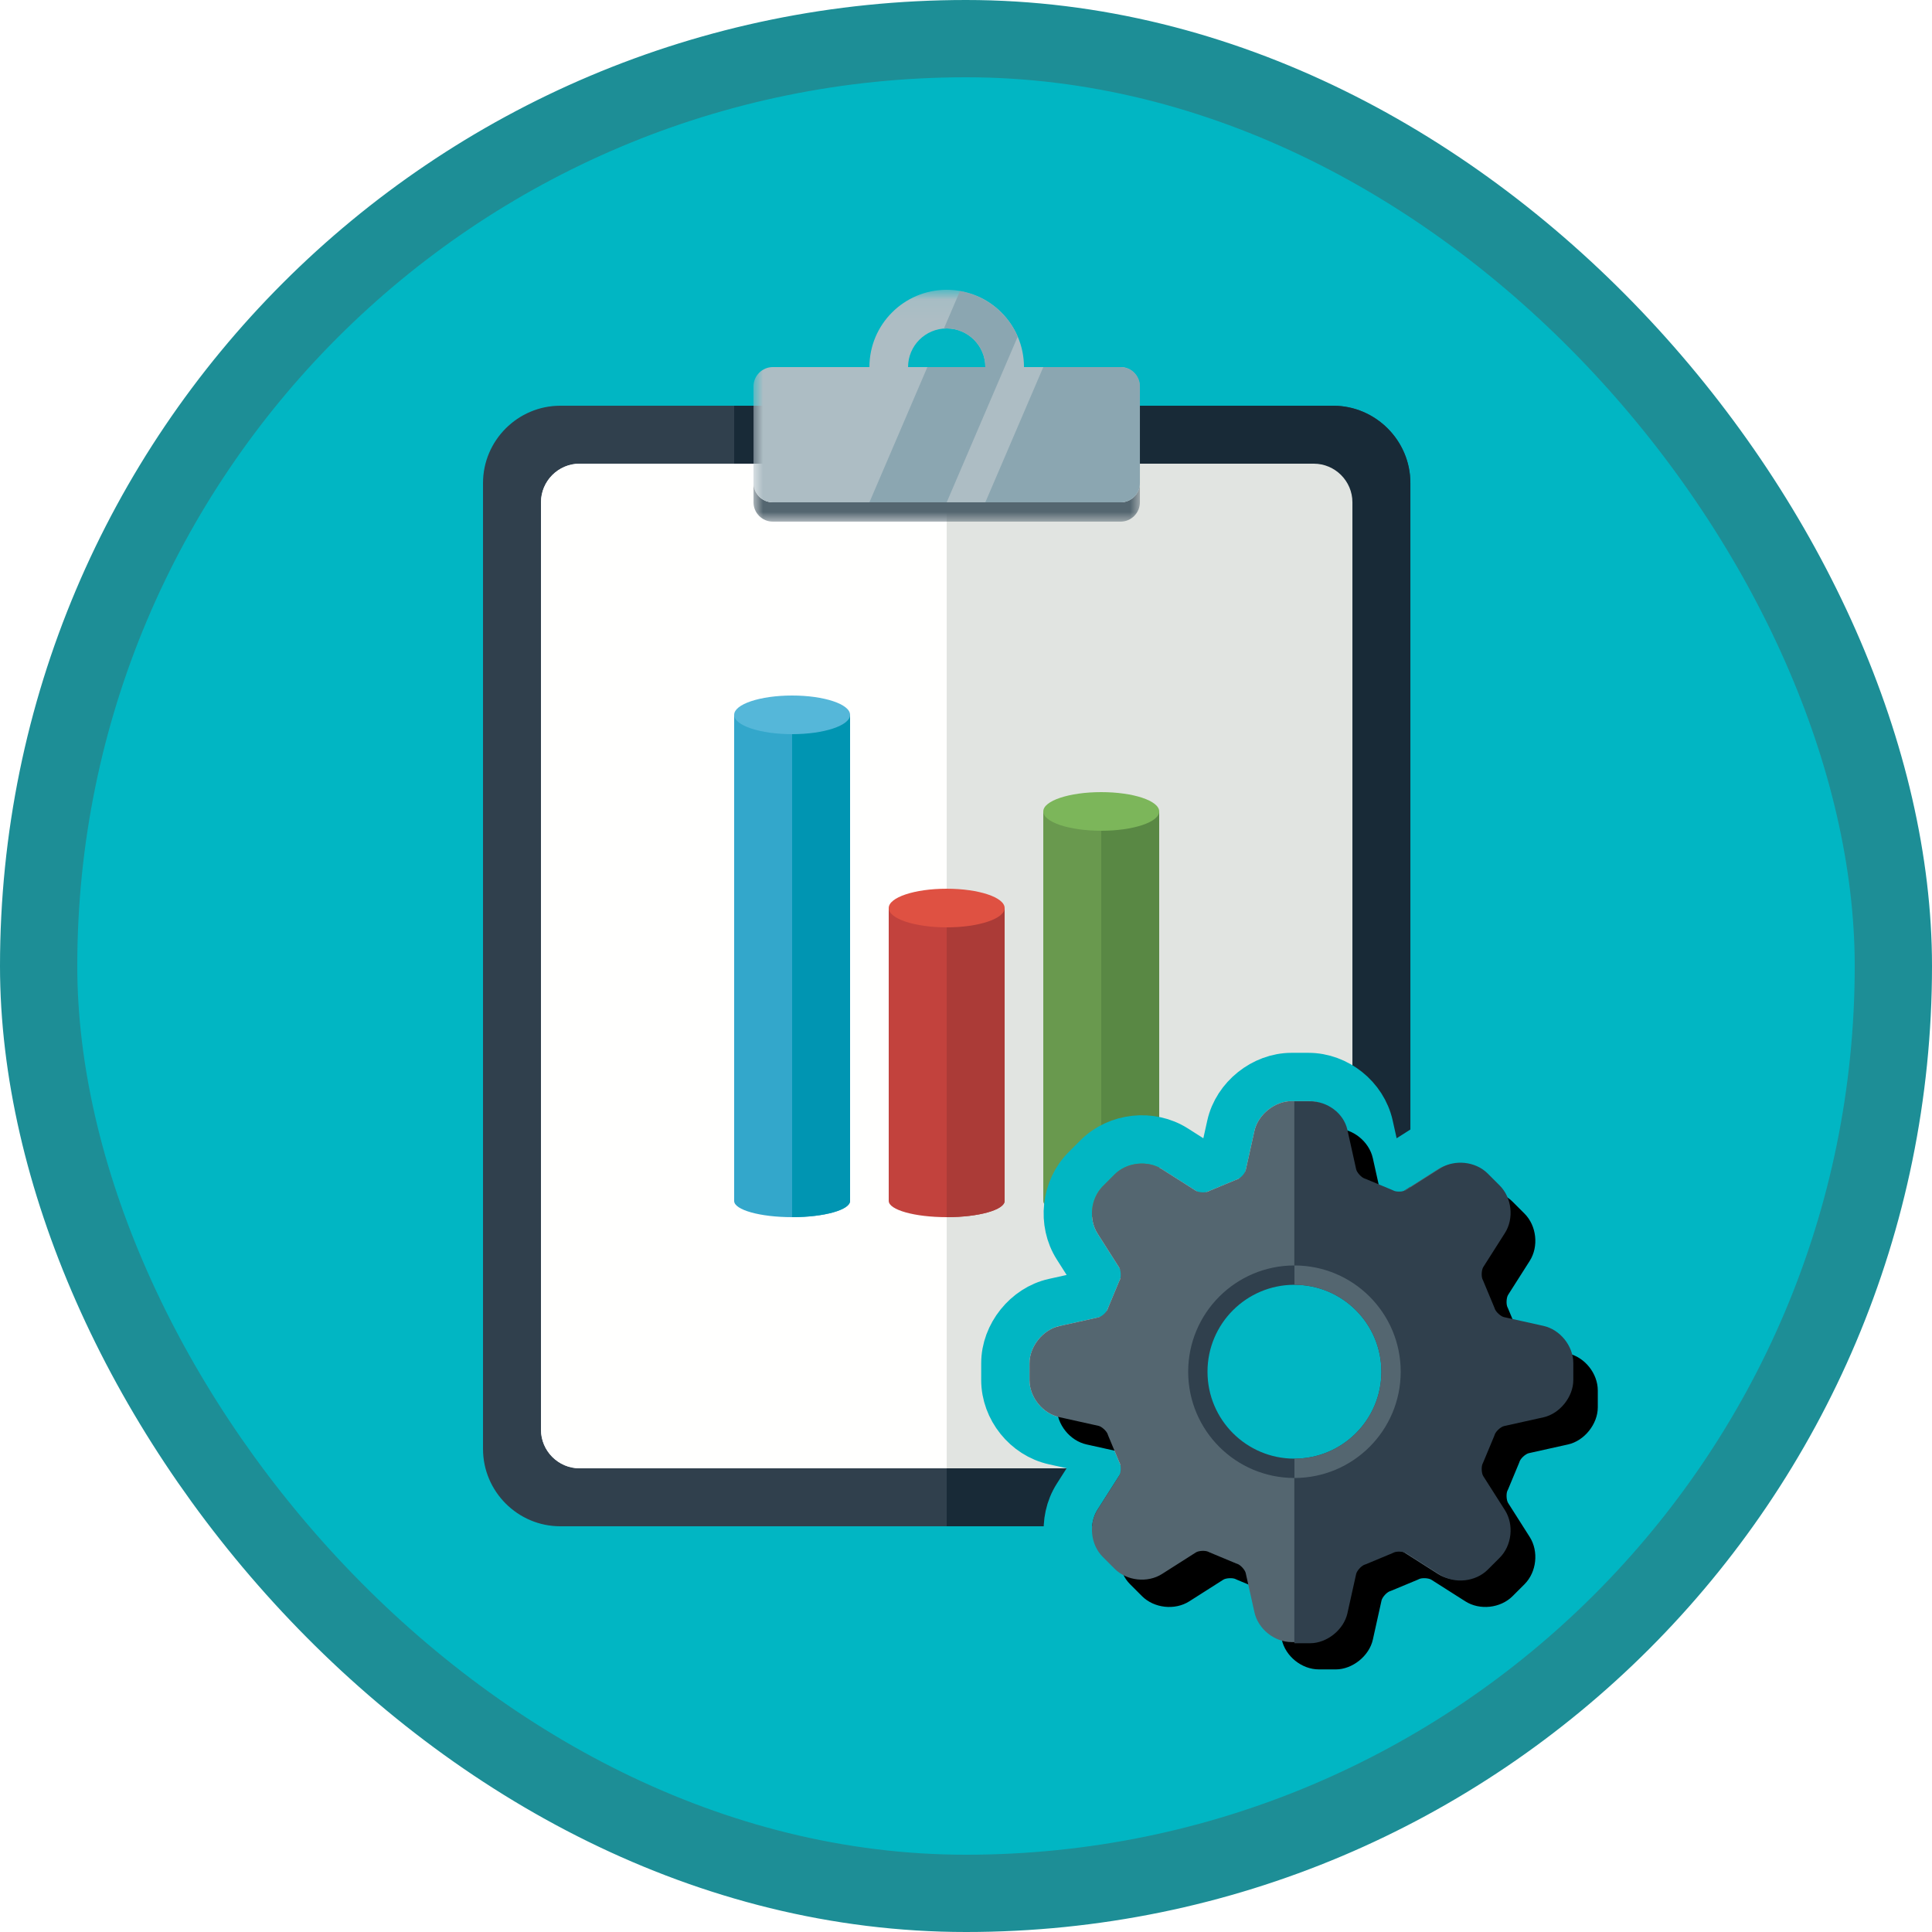 <?xml version="1.0" encoding="UTF-8"?>
<svg width="100px" height="100px" viewBox="0 0 100 100" version="1.1" xmlns="http://www.w3.org/2000/svg" xmlns:xlink="http://www.w3.org/1999/xlink">
    <!-- Generator: Sketch 53.2 (72643) - https://sketchapp.com -->
    <title>Configure and use the General ledger in Dynamics 365 for Finance and Operations/configure-chart-of-accounts-in-dynamics-365-for-finance-and-operations</title>
    <desc>Created with Sketch.</desc>
    <defs>
        <rect id="path-1" x="0" y="0" width="96" height="96" rx="48"></rect>
        <polygon id="path-3" points="0.001 0.04 20.001 0.04 20.001 12 0.001 12"></polygon>
        <path d="M18.375,14.698 C18.375,17.111 16.412,19.073 14,19.073 C11.588,19.073 9.625,17.111 9.625,14.698 C9.625,12.286 11.588,10.323 14,10.323 C16.412,10.323 18.375,12.286 18.375,14.698 Z M24.426,11.89 C24.259,11.853 24,11.617 23.948,11.454 C23.941,11.432 23.933,11.41 23.924,11.388 L23.363,10.024 C23.353,10.001 23.342,9.977 23.33,9.954 C23.251,9.803 23.267,9.455 23.358,9.312 L24.477,7.554 C24.952,6.808 24.834,5.734 24.209,5.108 L23.59,4.489 C22.98,3.879 21.875,3.757 21.145,4.221 L19.386,5.34 C19.327,5.378 19.188,5.419 19.024,5.419 C18.889,5.419 18.789,5.392 18.744,5.368 C18.722,5.356 18.698,5.346 18.674,5.336 L17.31,4.774 C17.289,4.765 17.267,4.757 17.244,4.751 C17.082,4.699 16.846,4.439 16.809,4.272 L16.357,2.238 C16.165,1.375 15.322,0.698 14.438,0.698 L13.562,0.698 C12.678,0.698 11.835,1.375 11.644,2.238 L11.191,4.273 C11.154,4.439 10.918,4.699 10.755,4.751 C10.733,4.757 10.711,4.765 10.689,4.774 L9.326,5.336 C9.302,5.346 9.278,5.356 9.255,5.368 C9.211,5.392 9.111,5.419 8.976,5.419 C8.811,5.419 8.673,5.378 8.614,5.34 L6.855,4.222 C6.125,3.757 5.02,3.88 4.41,4.49 L3.791,5.108 C3.166,5.734 3.048,6.808 3.523,7.554 L4.642,9.312 C4.733,9.456 4.748,9.803 4.67,9.954 C4.658,9.977 4.647,10.001 4.637,10.024 L4.076,11.388 C4.067,11.41 4.059,11.432 4.052,11.454 C4,11.617 3.741,11.853 3.574,11.89 L1.54,12.342 C0.676,12.534 5.68434189e-14,13.376 5.68434189e-14,14.261 L5.68434189e-14,15.136 C5.68434189e-14,16.02 0.676,16.863 1.539,17.055 L3.574,17.507 C3.741,17.544 4,17.78 4.052,17.943 C4.059,17.965 4.067,17.987 4.076,18.009 L4.637,19.373 C4.647,19.396 4.658,19.42 4.67,19.443 C4.748,19.593 4.733,19.941 4.641,20.085 L3.523,21.843 C3.048,22.589 3.166,23.663 3.791,24.288 L4.41,24.908 C5.019,25.517 6.123,25.641 6.856,25.176 L8.613,24.057 C8.673,24.019 8.811,23.978 8.976,23.978 C9.111,23.978 9.211,24.005 9.255,24.029 C9.278,24.04 9.302,24.051 9.326,24.061 L10.689,24.623 C10.711,24.631 10.733,24.639 10.755,24.646 C10.918,24.698 11.154,24.958 11.191,25.125 L11.644,27.159 C11.835,28.022 12.678,28.698 13.562,28.698 L14.438,28.698 C15.322,28.698 16.164,28.022 16.356,27.159 L16.809,25.125 C16.846,24.958 17.082,24.698 17.244,24.646 C17.267,24.639 17.289,24.631 17.31,24.623 L18.674,24.061 C18.698,24.051 18.721,24.04 18.744,24.029 C18.789,24.005 18.889,23.978 19.023,23.978 C19.188,23.978 19.327,24.019 19.386,24.057 L21.144,25.175 C21.874,25.641 22.98,25.517 23.59,24.908 L24.209,24.289 C24.834,23.664 24.952,22.589 24.477,21.843 L23.358,20.085 C23.267,19.941 23.251,19.594 23.33,19.443 C23.342,19.42 23.353,19.397 23.363,19.373 L23.924,18.009 C23.933,17.987 23.941,17.965 23.948,17.943 C24,17.78 24.259,17.544 24.427,17.507 L26.46,17.055 C27.324,16.863 28,16.02 28,15.136 L28,14.261 C28,13.376 27.324,12.534 26.46,12.342 L24.426,11.89 Z" id="path-5"></path>
        <filter x="-3.6%" y="-3.6%" width="107.1%" height="114.3%" filterUnits="objectBoundingBox" id="filter-6">
            <feOffset dx="0" dy="2" in="SourceAlpha" result="shadowOffsetOuter1"></feOffset>
            <feColorMatrix values="0 0 0 0 0   0 0 0 0 0   0 0 0 0 0  0 0 0 0.1 0" type="matrix" in="shadowOffsetOuter1"></feColorMatrix>
        </filter>
        <path d="M0.416,10.5 C2.718,10.5 4.583,8.262 4.583,5.5 L4.583,5.5 C4.583,2.738 2.718,0.5 0.416,0.5 L0.416,0.5 L0.416,10.5 Z" id="path-7"></path>
    </defs>
    <g id="Badges" stroke="none" stroke-width="1" fill="none" fill-rule="evenodd">
        <g id="Configure-and-use-the-General-ledger-in-Dynamics-365-for-Finance-and-Operations-1" transform="translate(-49, -660)">
            <g id="Configure-and-use-the-General-ledger-in-Dynamics-365-for-Finance-and-Operations/configure-chart-of-accounts-in-dynamics-365-for-finance-and-operations" transform="translate(49, 660)">
                <g id="Mask" transform="translate(2, 2)">
                    <mask id="mask-2" fill="white">
                        <use xlink:href="#path-1"></use>
                    </mask>
                    <use id="BG" fill="#01B6C3" xlink:href="#path-1"></use>
                    <g id="Clip" mask="url(#mask-2)">
                        <g transform="translate(23, 13)">
                            <path d="M4.001,64 C1.801,64 0.001,62.2 0.001,60 L0.001,10 C0.001,7.8 1.801,6 4.001,6 L44.001,6 C46.201,6 48.001,7.8 48.001,10 L48.001,60 C48.001,62.2 46.201,64 44.001,64 L4.001,64" id="Fill-18" fill="#30404D"></path>
                            <path d="M44.001,6 L24.001,6 L24.001,64 L44.001,64 C46.201,64 48.001,62.2 48.001,60 L48.001,10 C48.001,7.8 46.201,6 44.001,6" id="Fill-19" fill="#182A37"></path>
                            <path d="M5.001,61 C3.901,61 3.001,60.101 3.001,59 L3.001,11 C3.001,9.899 3.901,9 5.001,9 L43.001,9 C44.101,9 45.001,9.899 45.001,11 L45.001,59 C45.001,60.101 44.101,61 43.001,61 L5.001,61" id="Fill-20" fill="#E1E4E1"></path>
                            <path d="M24.001,9 L5.001,9 C3.901,9 3.001,9.899 3.001,11 L3.001,59 C3.001,60.101 3.901,61 5.001,61 L24.001,61 L24.001,9" id="Fill-21" fill="#FFFFFE"></path>
                            <g id="Group-25" stroke-width="1" fill="none" transform="translate(14, 0)">
                                <mask id="mask-4" fill="white">
                                    <use xlink:href="#path-3"></use>
                                </mask>
                                <g id="Clip-23"></g>
                                <path d="M19.001,11 L1.001,11 C0.451,11 0.001,10.55 0.001,10 L0.001,11 C0.001,11.55 0.451,12 1.001,12 L19.001,12 C19.551,12 20.001,11.55 20.001,11 L20.001,10 C20.001,10.55 19.551,11 19.001,11" id="Fill-22" fill="#546670" mask="url(#mask-4)"></path>
                                <path d="M10.001,2 C11.104,2 12.001,2.897 12.001,4 L8.001,4 C8.001,2.897 8.897,2 10.001,2 Z M19.001,4 L14.001,4 C14.001,1.791 12.21,0 10.001,0 C7.792,0 6.001,1.791 6.001,4 L1.001,4 C0.451,4 0.001,4.45 0.001,5 L0.001,10 C0.001,10.55 0.451,11 1.001,11 L19.001,11 C19.551,11 20.001,10.55 20.001,10 L20.001,5 C20.001,4.45 19.551,4 19.001,4 L19.001,4 Z" id="Fill-24" fill="#ADBDC4" mask="url(#mask-4)"></path>
                            </g>
                            <polygon id="Fill-26" fill="#182A37" points="13.001 9 14.001 9 14.001 6 13.001 6"></polygon>
                            <path d="M34.001,10 L34.001,5 C34.001,4.45 33.551,4 33.001,4 L29.001,4 L26.001,11 L33.001,11 C33.551,11 34.001,10.55 34.001,10" id="Fill-33" fill="#8BA6B1"></path>
                            <path d="M24.686,0.069 L23.852,2.015 C23.902,2.011 23.95,2 24.001,2 C25.104,2 26.001,2.897 26.001,4 L23.001,4 L20.001,11 L24.001,11 L27.676,2.424 C27.151,1.202 26.033,0.303 24.686,0.069" id="Fill-34" fill="#8BA6B1"></path>
                        </g>
                    </g>
                    <g id="Graphs" mask="url(#mask-2)">
                        <g transform="translate(36, 34)">
                            <path d="M16,6 L16,26.16 C16,26.624 17.341,27 19,27 C20.659,27 22,26.624 22,26.16 L22,6 L16,6" id="Fill-878" fill="#69994E"></path>
                            <path d="M8,11 L8,26.158 C8,26.623 9.344,27 11,27 C12.657,27 14,26.623 14,26.158 L14,11 L8,11" id="Fill-879" fill="#C2423D"></path>
                            <path d="M0,1 L0,26.161 C0,26.624 1.344,27 3,27 C4.656,27 6,26.624 6,26.161 L6,1 L0,1" id="Fill-880" fill="#33A7CB"></path>
                            <path d="M3,1 L3,27 C4.656,27 6,26.624 6,26.161 L6,1 L3,1" id="Fill-881" fill="#0095B2"></path>
                            <path d="M11,11 L11,27 C12.656,27 14,26.623 14,26.158 L14,11 L11,11" id="Fill-882" fill="#AB3B37"></path>
                            <path d="M19,6 L19,27 C20.659,27 22,26.624 22,26.16 L22,6 L19,6" id="Fill-883" fill="#598844"></path>
                            <path d="M22,6 C22,6.552 20.659,7 19,7 C17.341,7 16,6.552 16,6 C16,5.447 17.341,5 19,5 C20.659,5 22,5.447 22,6" id="Fill-884" fill="#7CB65A"></path>
                            <path d="M14,11 C14,11.552 12.657,12 11,12 C9.344,12 8,11.552 8,11 C8,10.447 9.344,10 11,10 C12.657,10 14,10.447 14,11" id="Fill-885" fill="#DF5142"></path>
                            <path d="M6,1 C6,1.552 4.656,2 3,2 C1.344,2 0,1.552 0,1 C0,0.448 1.344,0 3,0 C4.656,0 6,0.448 6,1" id="Fill-886" fill="#55B7D9"></path>
                        </g>
                    </g>
                    <g id="Gear" mask="url(#mask-2)">
                        <g transform="translate(44, 47)">
                            <g id="Group-10" stroke-width="1" fill="none" fill-rule="evenodd" transform="translate(21.5, 21.5) rotate(-45) translate(-21.5, -21.5) translate(7, 7)">
                                <path d="M17.125,14.698 C17.125,12.977 15.722,11.573 14,11.573 C12.278,11.573 10.875,12.976 10.875,14.698 C10.875,16.421 12.278,17.823 14,17.823 C15.722,17.823 17.125,16.42 17.125,14.698 Z M16.842,5.933 L16.838,5.932 C16.839,5.932 16.84,5.933 16.842,5.933 Z M26.732,11.122 C28.167,11.441 29.25,12.791 29.25,14.261 L29.25,15.136 C29.25,16.606 28.166,17.957 26.731,18.275 L25.008,18.658 L24.586,19.685 L25.532,21.172 C26.321,22.413 26.132,24.133 25.093,25.173 L24.474,25.792 C23.448,26.816 21.696,27.01 20.474,26.23 L18.986,25.284 L17.96,25.707 L17.577,27.43 C17.257,28.865 15.907,29.948 14.438,29.948 L13.562,29.948 C12.092,29.948 10.742,28.865 10.423,27.43 L10.04,25.707 L9.013,25.284 L7.526,26.231 C6.301,27.009 4.551,26.816 3.526,25.791 L2.907,25.172 C1.867,24.133 1.679,22.412 2.468,21.172 L3.414,19.685 L2.991,18.658 L1.268,18.275 C-0.167,17.956 -1.25,16.606 -1.25,15.136 L-1.25,14.261 C-1.25,12.791 -0.167,11.441 1.269,11.121 L2.991,10.739 L3.414,9.711 L2.468,8.225 C1.679,6.985 1.868,5.265 2.907,4.224 L3.526,3.606 C4.55,2.581 6.302,2.388 7.526,3.167 L9.013,4.113 L10.04,3.69 L10.423,1.967 C10.742,0.532 12.092,-0.552 13.562,-0.552 L14.438,-0.552 C15.907,-0.552 17.258,0.532 17.577,1.967 L17.96,3.69 L18.986,4.113 L20.474,3.167 C21.698,2.388 23.449,2.58 24.474,3.606 L25.093,4.225 C26.132,5.264 26.321,6.985 25.532,8.225 L24.586,9.712 L25.008,10.739 L26.732,11.122 Z M26.732,11.122 L26.732,11.122 L26.731,11.122 C26.731,11.122 26.732,11.122 26.732,11.122 Z" id="Fill-376" stroke="#01B6C3" stroke-width="2.5"></path>
                                <g id="Fill-376">
                                    <use fill="black" fill-opacity="1" filter="url(#filter-6)" xlink:href="#path-5"></use>
                                    <use fill="#546670" fill-rule="evenodd" xlink:href="#path-5"></use>
                                </g>
                                <path d="M8.653,24.159 C8.712,24.121 8.852,24.08 9.017,24.08 C9.153,24.08 9.253,24.107 9.298,24.13 C9.321,24.142 9.344,24.153 9.368,24.163 L10.738,24.727 C10.76,24.736 10.782,24.744 10.804,24.751 C10.967,24.803 11.204,25.063 11.242,25.231 L11.696,27.274 C11.888,28.141 12.735,28.82 13.623,28.82 L14.502,28.82 C15.39,28.82 16.236,28.141 16.429,27.274 L16.883,25.231 C16.92,25.063 17.158,24.803 17.321,24.751 C17.343,24.744 17.365,24.736 17.386,24.727 L18.756,24.163 C18.78,24.153 18.804,24.142 18.827,24.13 C18.871,24.107 18.972,24.08 19.107,24.08 C19.272,24.08 19.412,24.121 19.471,24.159 L21.237,25.282 C21.97,25.749 23.08,25.625 23.693,25.013 L24.314,24.392 C24.942,23.764 25.06,22.685 24.584,21.935 L23.46,20.17 C23.368,20.026 23.353,19.677 23.432,19.526 C23.444,19.502 23.455,19.479 23.464,19.455 L24.028,18.085 C24.037,18.064 24.046,18.042 24.052,18.019 C24.104,17.856 24.365,17.619 24.533,17.581 L26.575,17.127 C27.442,16.935 28.121,16.088 28.121,15.2 L28.121,14.322 C28.121,13.433 27.442,12.587 26.575,12.395 L24.532,11.941 C24.365,11.904 24.104,11.666 24.052,11.503 C24.046,11.481 24.037,11.459 24.028,11.437 L23.464,10.067 C23.455,10.043 23.444,10.02 23.432,9.997 C23.353,9.845 23.368,9.496 23.46,9.352 L24.584,7.586 C25.06,6.837 24.894,5.807 24.266,5.179 L23.686,4.598 L16.975,11.309 C17.771,12.105 18.456,13.55 18.456,14.761 C18.456,17.184 16.484,19.154 14.062,19.154 C12.851,19.154 11.535,18.341 10.739,17.545 L3.852,24.433 L4.432,25.013 C5.044,25.625 6.152,25.749 6.888,25.282 L8.653,24.159 Z" id="Fill-377" fill="#30404D"></path>
                            </g>
                            <circle id="Oval" fill="#01B6C3" fill-rule="nonzero" cx="21" cy="22" r="5"></circle>
                            <g id="Group-11" stroke-width="1" fill="none" fill-rule="evenodd" transform="translate(16, 17)">
                                <path d="M5,10 C7.762,10 10,7.762 10,5 C10,2.238 7.762,0 5,0 C2.239,0 0,2.238 0,5 C0,7.762 2.239,10 5,10 Z" id="Stroke-4" stroke="#30404D"></path>
                                <g id="Group-8" transform="translate(5, 0)">
                                    <mask id="mask-8" fill="white">
                                        <use xlink:href="#path-7"></use>
                                    </mask>
                                    <g id="Clip-7"></g>
                                    <polygon id="Stroke-6" stroke="#C4C4C4" mask="url(#mask-8)" points="-7.917 15.5 8.75 15.5 8.75 -4.5 -7.917 -4.5"></polygon>
                                </g>
                                <path d="M5,10 C7.762,10 10,7.762 10,5 C10,2.238 7.762,0 5,0" id="Stroke-9" stroke="#546670"></path>
                            </g>
                        </g>
                    </g>
                </g>
                <g id="Dynamic-Border" stroke="#1D8E96" stroke-width="4">
                    <rect id="Azure-Border" x="2" y="2" width="96" height="96" rx="48"></rect>
                </g>
            </g>
        </g>
    </g>
</svg>